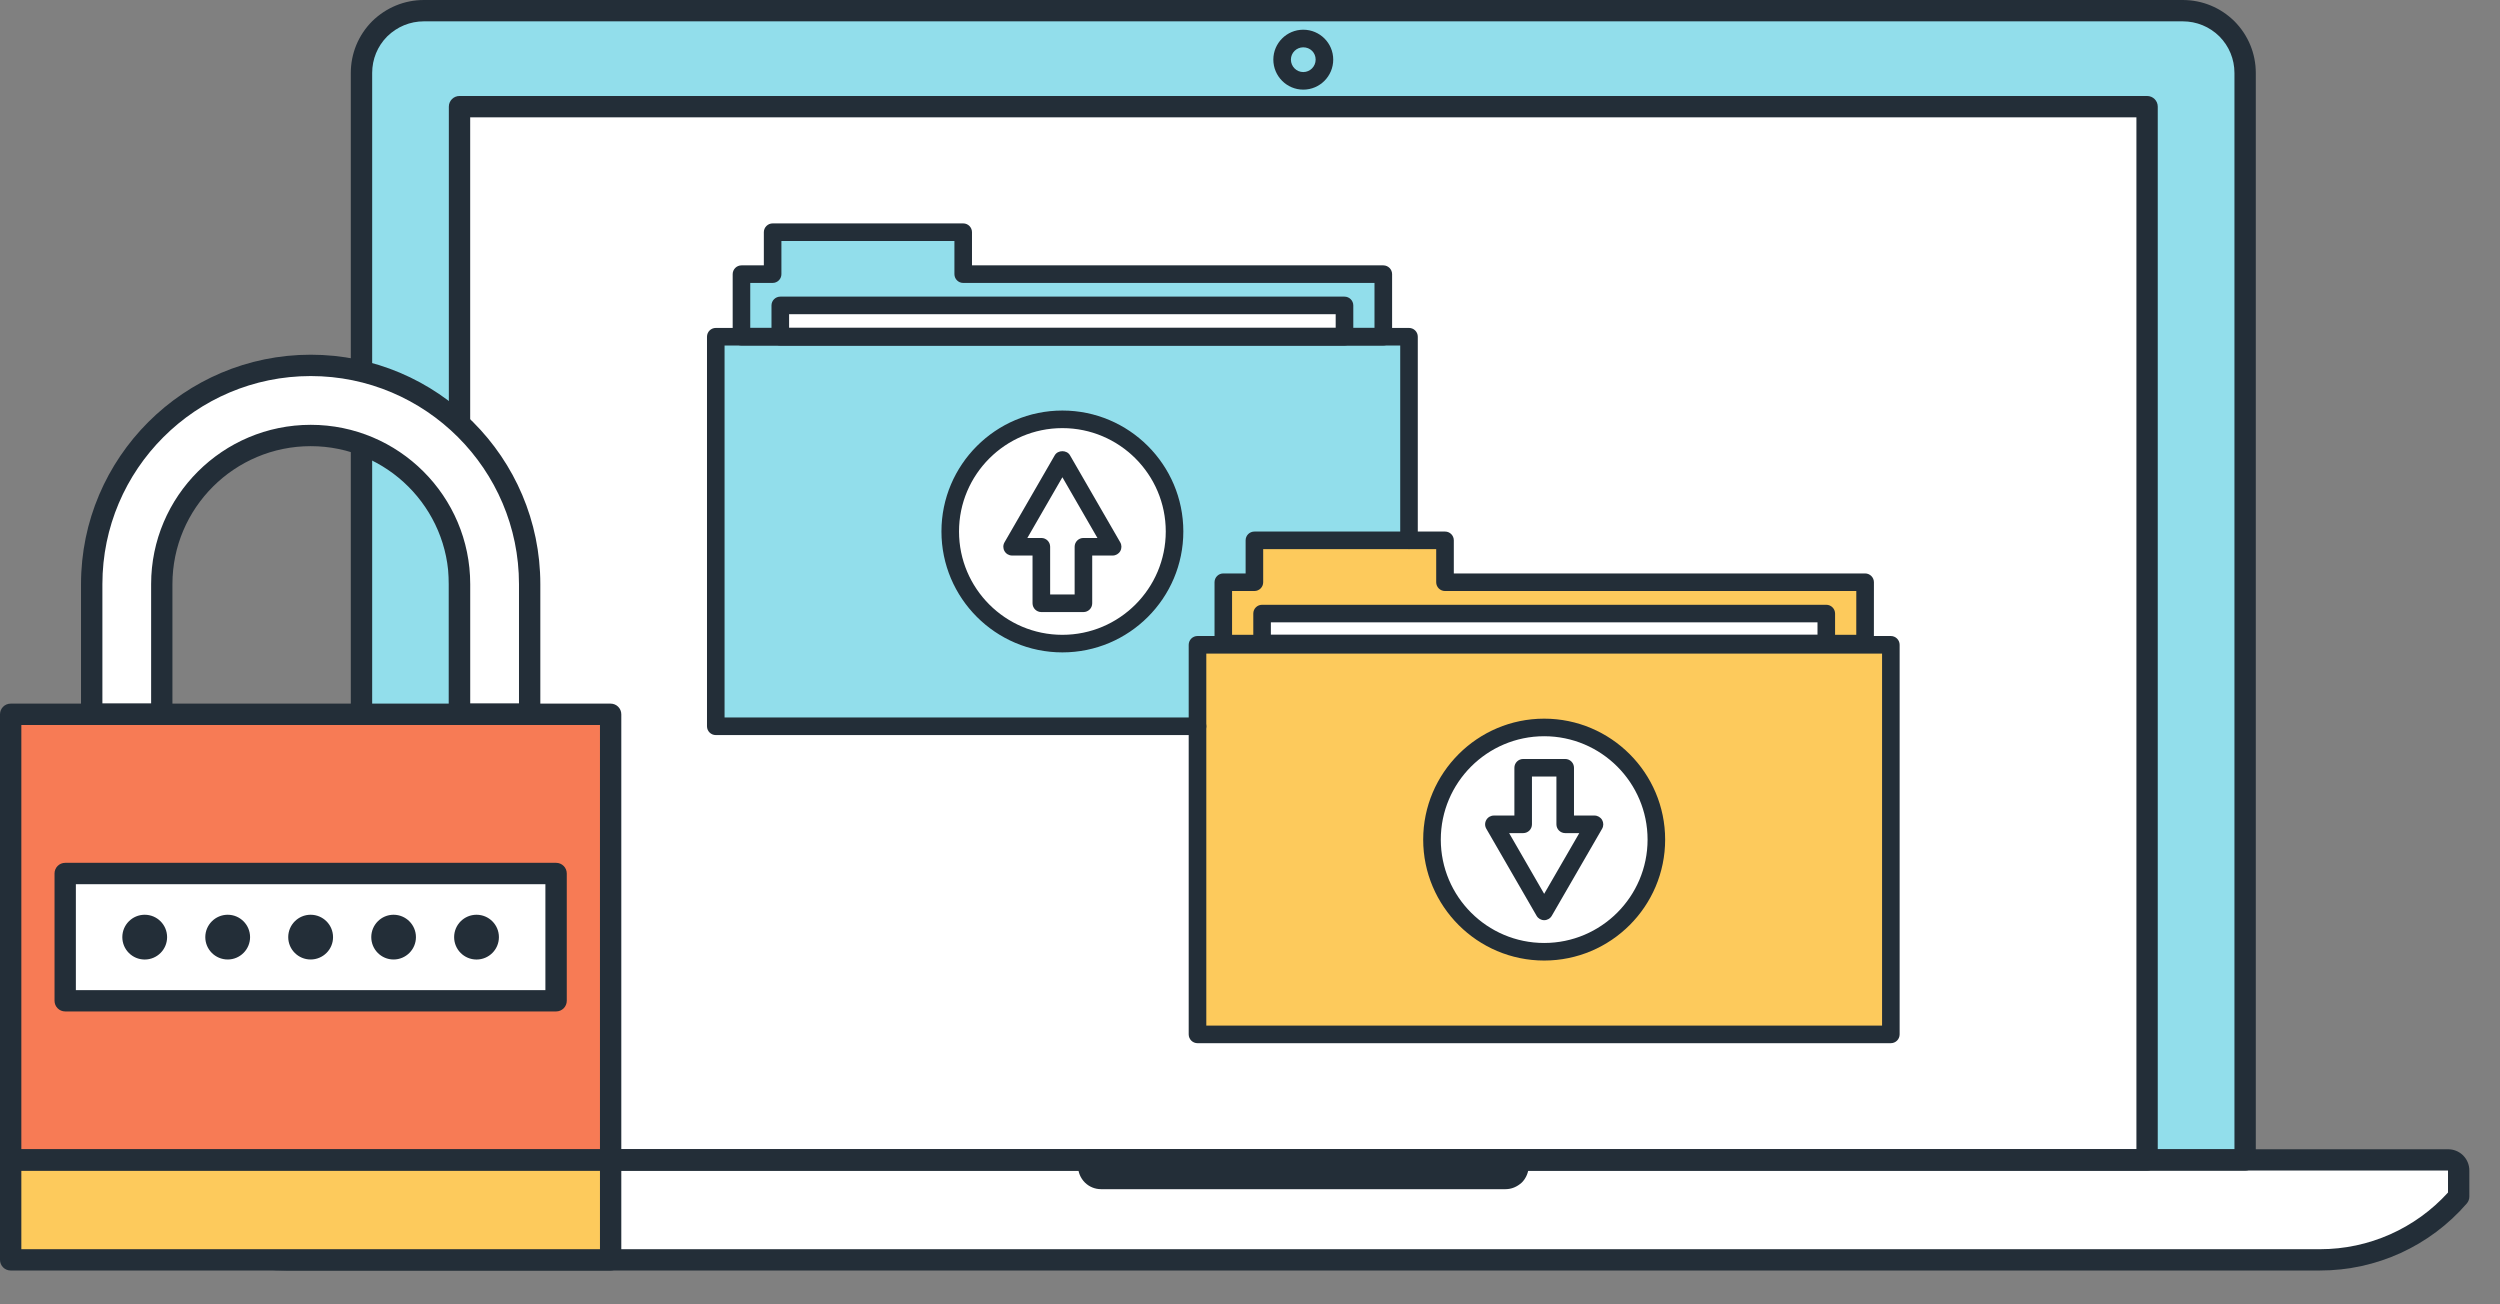 <?xml version="1.0" encoding="UTF-8" standalone="no"?><!DOCTYPE svg PUBLIC "-//W3C//DTD SVG 1.1//EN" "http://www.w3.org/Graphics/SVG/1.1/DTD/svg11.dtd"><svg width="100%" height="100%" viewBox="0 0 69 36" version="1.1" xmlns="http://www.w3.org/2000/svg" xmlns:xlink="http://www.w3.org/1999/xlink" xml:space="preserve" xmlns:serif="http://www.serif.com/" style="fill-rule:evenodd;clip-rule:evenodd;stroke-linejoin:round;stroke-miterlimit:2;"><rect x="0" y="0" width="69" height="36" fill="#808080" stroke="none"/><g><path d="M61.464,0.796c-0.337,-0.333 -0.777,-0.502 -1.219,-0.502l-48.547,0c-0.44,0 -0.881,0.169 -1.22,0.502c-0.333,0.337 -0.501,0.777 -0.501,1.218l-0,30.001l51.988,0l0,-30.001c0.001,-0.441 -0.168,-0.881 -0.501,-1.218Z" style="fill:#92deeb;fill-rule:nonzero;"/><path d="M67.859,32.305c0,-0.074 -0.027,-0.149 -0.083,-0.205c-0.059,-0.056 -0.131,-0.085 -0.206,-0.085l-63.199,0c-0.073,0 -0.147,0.029 -0.203,0.085c-0.057,0.056 -0.086,0.131 -0.086,0.205l-0,0.721c0.926,1.067 2.3,1.746 3.822,1.746l56.133,-0c1.524,-0 2.899,-0.682 3.824,-1.749l-0.002,-0.718Z" style="fill:#fff;fill-rule:nonzero;"/><rect x="12.683" y="2.945" width="46.576" height="29.071" style="fill:#fff;"/><path d="M61.966,32.309l-51.989,0c-0.163,0 -0.295,-0.132 -0.295,-0.294l0,-30.001c0,-0.537 0.209,-1.043 0.587,-1.425c0.388,-0.381 0.895,-0.589 1.429,-0.589l48.547,-0c0.537,-0 1.043,0.209 1.426,0.587c0.38,0.384 0.589,0.89 0.589,1.427l0,30.001c-0,0.162 -0.132,0.294 -0.294,0.294Zm-51.694,-0.589l51.399,0l0,-29.706c0,-0.381 -0.148,-0.74 -0.416,-1.01c-0.27,-0.267 -0.63,-0.415 -1.01,-0.415l-48.547,-0c-0.379,-0 -0.739,0.148 -1.013,0.418c-0.266,0.268 -0.413,0.626 -0.413,1.007l-0,29.706Z" style="fill:#232e38;fill-rule:nonzero;"/><path d="M35.97,2.474c-0.455,0 -0.826,-0.372 -0.826,-0.829c-0,-0.455 0.37,-0.825 0.826,-0.825c0.457,0 0.827,0.37 0.827,0.825c0,0.457 -0.37,0.829 -0.827,0.829Zm0,-1.168c-0.188,-0 -0.341,0.152 -0.341,0.339c0,0.189 0.153,0.344 0.341,0.344c0.189,-0 0.342,-0.155 0.342,-0.344c0,-0.191 -0.15,-0.339 -0.342,-0.339Z" style="fill:#232e38;fill-rule:nonzero;"/><path d="M64.037,35.066l-56.133,0c-1.551,0 -3.025,-0.673 -4.044,-1.847c-0.047,-0.054 -0.073,-0.122 -0.073,-0.193l0,-0.721c0,-0.157 0.063,-0.305 0.175,-0.416c0.106,-0.106 0.256,-0.169 0.41,-0.169l63.199,0c0.151,0 0.296,0.059 0.408,0.166c0.115,0.117 0.175,0.263 0.175,0.419l-0,0.72c-0,0.071 -0.025,0.139 -0.072,0.193c-1.018,1.175 -2.493,1.848 -4.045,1.848Zm-59.662,-2.153c0.905,0.996 2.184,1.565 3.529,1.565l56.133,-0c1.344,-0 2.624,-0.569 3.528,-1.564l-0,-0.608l-63.193,0.004l0.003,0.603Z" style="fill:#232e38;fill-rule:nonzero;"/><path d="M41.553,32.821l-11.164,-0c-0.168,-0 -0.326,-0.065 -0.445,-0.182c-0.123,-0.123 -0.19,-0.286 -0.19,-0.452l-0,-0.172c-0,-0.163 0.132,-0.295 0.294,-0.295l11.848,0c0.163,0 0.295,0.132 0.295,0.295l-0,0.172c-0,0.165 -0.069,0.329 -0.187,0.449c-0.133,0.122 -0.289,0.185 -0.451,0.185Z" style="fill:#232e38;fill-rule:nonzero;"/><path d="M59.259,32.309l-46.576,0c-0.163,0 -0.295,-0.132 -0.295,-0.294l0,-29.072c0,-0.163 0.132,-0.294 0.295,-0.294l46.576,-0c0.163,-0 0.295,0.131 0.295,0.294l-0,29.072c0,0.162 -0.132,0.294 -0.295,0.294Zm-46.282,-0.589l45.988,0l0,-28.482l-45.988,-0l0,28.482Z" style="fill:#232e38;fill-rule:nonzero;"/><path d="M26.584,7.566l0,-1.157l-5.259,-0l-0,1.157l-0.86,0l-0,12.479l17.714,-0l-0,-12.479l-11.595,0Z" style="fill:#92deeb;fill-rule:nonzero;"/><rect x="21.537" y="8.428" width="15.572" height="10.752" style="fill:#fff;"/><rect x="19.754" y="9.293" width="19.134" height="10.752" style="fill:#92deeb;"/><circle cx="29.323" cy="14.671" r="3.094" style="fill:#fff;"/><path d="M39.882,16.07l0,-1.157l-5.26,-0l-0,1.157l-0.859,0l0,12.479l17.713,0l0,-12.479l-11.594,0Z" style="fill:#fdca5c;fill-rule:nonzero;"/><rect x="34.833" y="16.934" width="15.572" height="10.751" style="fill:#fff;"/><rect x="33.051" y="17.796" width="19.138" height="10.752" style="fill:#fdca5c;"/><circle cx="42.62" cy="23.173" r="3.098" style="fill:#fff;"/><path d="M38.179,9.535l-17.714,0c-0.134,0 -0.243,-0.109 -0.243,-0.243l0,-1.725c0,-0.134 0.109,-0.243 0.243,-0.243l0.617,-0l0,-0.915c0,-0.134 0.109,-0.243 0.243,-0.243l5.26,-0c0.134,-0 0.242,0.109 0.242,0.243l0,0.915l11.352,-0c0.134,-0 0.243,0.109 0.243,0.243l0,1.725c-0.001,0.134 -0.109,0.243 -0.243,0.243Zm-17.472,-0.485l17.229,0l0,-1.241l-11.352,-0c-0.133,-0 -0.242,-0.109 -0.242,-0.243l-0,-0.915l-4.775,-0l0,0.915c0,0.134 -0.108,0.243 -0.242,0.243l-0.618,-0l0,1.241Z" style="fill:#232e38;fill-rule:nonzero;"/><path d="M37.108,9.535l-15.572,0c-0.134,0 -0.243,-0.109 -0.243,-0.243l0,-0.862c0,-0.134 0.109,-0.243 0.243,-0.243l15.572,-0c0.134,-0 0.243,0.109 0.243,0.243l-0,0.862c-0.001,0.134 -0.109,0.243 -0.243,0.243Zm-15.329,-0.485l15.086,0l-0,-0.378l-15.086,-0l-0,0.378Z" style="fill:#232e38;fill-rule:nonzero;"/><path d="M33.051,20.288l-13.295,0c-0.134,0 -0.243,-0.108 -0.243,-0.242l-0,-10.752c-0,-0.135 0.109,-0.243 0.243,-0.243l19.132,0c0.135,0 0.243,0.108 0.243,0.243l0,5.619c0,0.134 -0.108,0.242 -0.243,0.242c-0.134,-0 -0.242,-0.108 -0.242,-0.242l-0,-5.377l-18.648,0l0,10.267l13.053,0c0.134,0 0.243,0.109 0.243,0.243c-0,0.134 -0.109,0.242 -0.243,0.242Z" style="fill:#232e38;fill-rule:nonzero;"/><path d="M29.322,18.006c-1.841,0 -3.338,-1.497 -3.338,-3.337c-0,-1.84 1.497,-3.338 3.338,-3.338c1.841,-0 3.338,1.498 3.338,3.338c0,1.84 -1.497,3.337 -3.338,3.337Zm-0,-6.19c-1.573,0 -2.853,1.28 -2.853,2.853c0,1.573 1.279,2.852 2.853,2.852c1.573,0 2.853,-1.279 2.853,-2.852c0,-1.573 -1.28,-2.853 -2.853,-2.853Z" style="fill:#232e38;fill-rule:nonzero;"/><path d="M29.903,16.893l-1.162,-0c-0.134,-0 -0.243,-0.108 -0.243,-0.243l0,-1.317l-0.563,0c-0.087,0 -0.167,-0.046 -0.21,-0.121c-0.044,-0.075 -0.044,-0.168 -0.001,-0.243l1.387,-2.403c0.087,-0.151 0.334,-0.15 0.42,-0.001l1.388,2.404c0.043,0.075 0.043,0.168 -0,0.243c-0.044,0.075 -0.123,0.121 -0.21,0.121l-0.564,0l0,1.317c0.001,0.135 -0.108,0.243 -0.242,0.243Zm-0.919,-0.485l0.676,-0l0,-1.318c0,-0.134 0.109,-0.242 0.243,-0.242l0.386,-0l-0.967,-1.676l-0.967,1.676l0.386,-0c0.134,-0 0.243,0.108 0.243,0.242l-0,1.318Z" style="fill:#232e38;fill-rule:nonzero;"/><path d="M51.476,18.006l-17.713,0c-0.134,0 -0.242,-0.108 -0.242,-0.242l-0,-1.694c-0,-0.134 0.108,-0.243 0.242,-0.243l0.616,0l0,-0.914c0,-0.134 0.108,-0.242 0.243,-0.242l5.261,-0c0.134,-0 0.242,0.108 0.242,0.242l0,0.914l11.352,0c0.064,0 0.126,0.026 0.171,0.071c0.046,0.045 0.072,0.107 0.072,0.172l-0.001,1.694c-0.001,0.134 -0.109,0.242 -0.243,0.242Zm-17.471,-0.485l17.228,-0l0.001,-1.209l-11.352,0c-0.134,0 -0.243,-0.108 -0.243,-0.242l0,-0.914l-4.775,-0l-0,0.914c-0,0.134 -0.108,0.242 -0.243,0.242l-0.616,0l0,1.209Z" style="fill:#232e38;fill-rule:nonzero;"/><path d="M50.405,18.006l-15.571,0c-0.135,0 -0.243,-0.108 -0.243,-0.242l0,-0.83c0,-0.134 0.108,-0.242 0.243,-0.242l15.571,-0c0.134,-0 0.243,0.109 0.243,0.242l0,0.83c-0,0.134 -0.109,0.242 -0.243,0.242Zm-15.329,-0.485l15.087,-0l-0,-0.345l-15.087,0l0,0.345Z" style="fill:#232e38;fill-rule:nonzero;"/><path d="M52.187,28.792l-19.136,0c-0.134,0 -0.243,-0.109 -0.243,-0.243l0,-10.752c0,-0.134 0.109,-0.243 0.243,-0.243l19.136,0c0.134,0 0.243,0.109 0.243,0.243l-0,10.752c-0,0.134 -0.109,0.243 -0.243,0.243Zm-18.893,-0.485l18.651,-0l-0,-10.267l-18.651,-0l-0,10.267Z" style="fill:#232e38;fill-rule:nonzero;"/><path d="M42.619,26.511c-1.84,0 -3.339,-1.498 -3.339,-3.338c0,-1.84 1.498,-3.338 3.339,-3.338c1.841,-0 3.339,1.498 3.339,3.338c0,1.84 -1.497,3.338 -3.339,3.338Zm0,-6.191c-1.573,0 -2.853,1.28 -2.853,2.853c-0,1.573 1.28,2.853 2.853,2.853c1.573,0 2.854,-1.28 2.854,-2.853c0,-1.573 -1.28,-2.853 -2.854,-2.853Z" style="fill:#232e38;fill-rule:nonzero;"/><path d="M42.619,25.397c-0.086,0 -0.166,-0.046 -0.209,-0.121l-1.388,-2.403c-0.044,-0.075 -0.044,-0.167 -0,-0.243c0.043,-0.075 0.123,-0.121 0.21,-0.121l0.565,0l-0,-1.318c-0,-0.134 0.108,-0.243 0.242,-0.243l1.161,0c0.134,0 0.242,0.109 0.242,0.243l0,1.318l0.566,0c0.086,0 0.166,0.047 0.21,0.121c0.043,0.076 0.043,0.168 -0,0.243l-1.389,2.403c-0.043,0.075 -0.123,0.121 -0.21,0.121Zm-0.967,-2.403l0.967,1.676l0.969,-1.676l-0.388,0c-0.134,0 -0.243,-0.108 -0.243,-0.243l0,-1.318l-0.675,0l-0,1.318c-0,0.135 -0.108,0.243 -0.243,0.243l-0.387,0Z" style="fill:#232e38;fill-rule:nonzero;"/><path d="M8.576,10.085c-3.337,0 -6.045,2.702 -6.045,6.037l-0,3.593l1.934,0l0,-3.593c0,-2.262 1.843,-4.102 4.111,-4.102c2.265,-0 4.107,1.84 4.107,4.102l-0,3.593l1.936,-0l-0,-3.593c-0,-3.335 -2.706,-6.037 -6.043,-6.037Z" style="fill:#fff;fill-rule:nonzero;"/><rect x="0.294" y="19.714" width="16.559" height="12.298" style="fill:#f77b55;"/><rect x="0.294" y="32.016" width="16.559" height="2.757" style="fill:#fdca5c;"/><rect x="1.8" y="24.11" width="13.548" height="3.513" style="fill:#fff;"/><circle cx="3.994" cy="25.865" r="0.618" style="fill:#232e38;"/><path d="M6.285,26.482c-0.342,0 -0.619,-0.276 -0.619,-0.617c0,-0.34 0.277,-0.618 0.619,-0.618c0.34,0 0.617,0.277 0.617,0.618c-0,0.341 -0.278,0.617 -0.617,0.617Z" style="fill:#232e38;fill-rule:nonzero;"/><path d="M8.573,26.482c-0.34,0 -0.618,-0.276 -0.618,-0.617c-0,-0.34 0.277,-0.618 0.618,-0.618c0.342,0 0.619,0.277 0.619,0.618c0.001,0.341 -0.277,0.617 -0.619,0.617Z" style="fill:#232e38;fill-rule:nonzero;"/><path d="M10.862,26.482c-0.339,0 -0.615,-0.276 -0.615,-0.617c-0,-0.34 0.276,-0.618 0.615,-0.618c0.34,0 0.618,0.277 0.618,0.618c0,0.341 -0.278,0.617 -0.618,0.617Z" style="fill:#232e38;fill-rule:nonzero;"/><circle cx="13.152" cy="25.865" r="0.618" style="fill:#232e38;"/><path d="M14.619,20.01l-1.936,-0c-0.163,-0 -0.295,-0.133 -0.295,-0.295l0,-3.593c0,-2.1 -1.71,-3.808 -3.812,-3.808c-2.104,-0 -3.817,1.708 -3.817,3.808l0,3.593c0,0.162 -0.132,0.294 -0.294,0.294l-1.934,0c-0.163,0 -0.295,-0.132 -0.295,-0.294l-0,-3.593c-0,-3.491 2.844,-6.332 6.34,-6.332c3.494,0 6.337,2.841 6.337,6.332l0,3.593c0,0.162 -0.132,0.295 -0.294,0.295Zm-1.642,-0.59l1.347,0l0,-3.298c0,-3.166 -2.578,-5.743 -5.748,-5.743c-3.171,0 -5.75,2.576 -5.75,5.743l-0,3.298l1.345,0l0,-3.298c0,-2.425 1.976,-4.397 4.406,-4.397c2.427,-0 4.401,1.972 4.401,4.397l0,3.298l-0.001,0l0,0Z" style="fill:#232e38;fill-rule:nonzero;"/><path d="M16.854,32.309l-16.56,0c-0.162,0 -0.294,-0.132 -0.294,-0.294l-0,-12.3c-0,-0.163 0.132,-0.295 0.294,-0.295l16.56,0c0.162,0 0.294,0.132 0.294,0.295l0,12.3c0,0.162 -0.132,0.294 -0.294,0.294Zm-16.265,-0.589l15.97,0l0,-11.71l-15.97,-0l-0,11.71Z" style="fill:#232e38;fill-rule:nonzero;"/><path d="M16.854,35.066l-16.56,0c-0.162,0 -0.294,-0.132 -0.294,-0.294l-0,-2.757c-0,-0.163 0.132,-0.295 0.294,-0.295l16.56,0c0.162,0 0.294,0.132 0.294,0.295l0,2.757c0,0.162 -0.132,0.294 -0.294,0.294Zm-16.265,-0.588l15.97,-0l0,-2.168l-15.97,-0l-0,2.168Z" style="fill:#232e38;fill-rule:nonzero;"/><path d="M15.348,27.916l-13.548,0c-0.163,0 -0.295,-0.132 -0.295,-0.294l0,-3.514c0,-0.163 0.132,-0.294 0.295,-0.294l13.548,-0c0.163,-0 0.295,0.132 0.295,0.294l-0,3.514c-0,0.162 -0.132,0.294 -0.295,0.294Zm-13.254,-0.589l12.959,-0l0,-2.924l-12.959,-0l0,2.924Z" style="fill:#232e38;fill-rule:nonzero;"/></g></svg>
